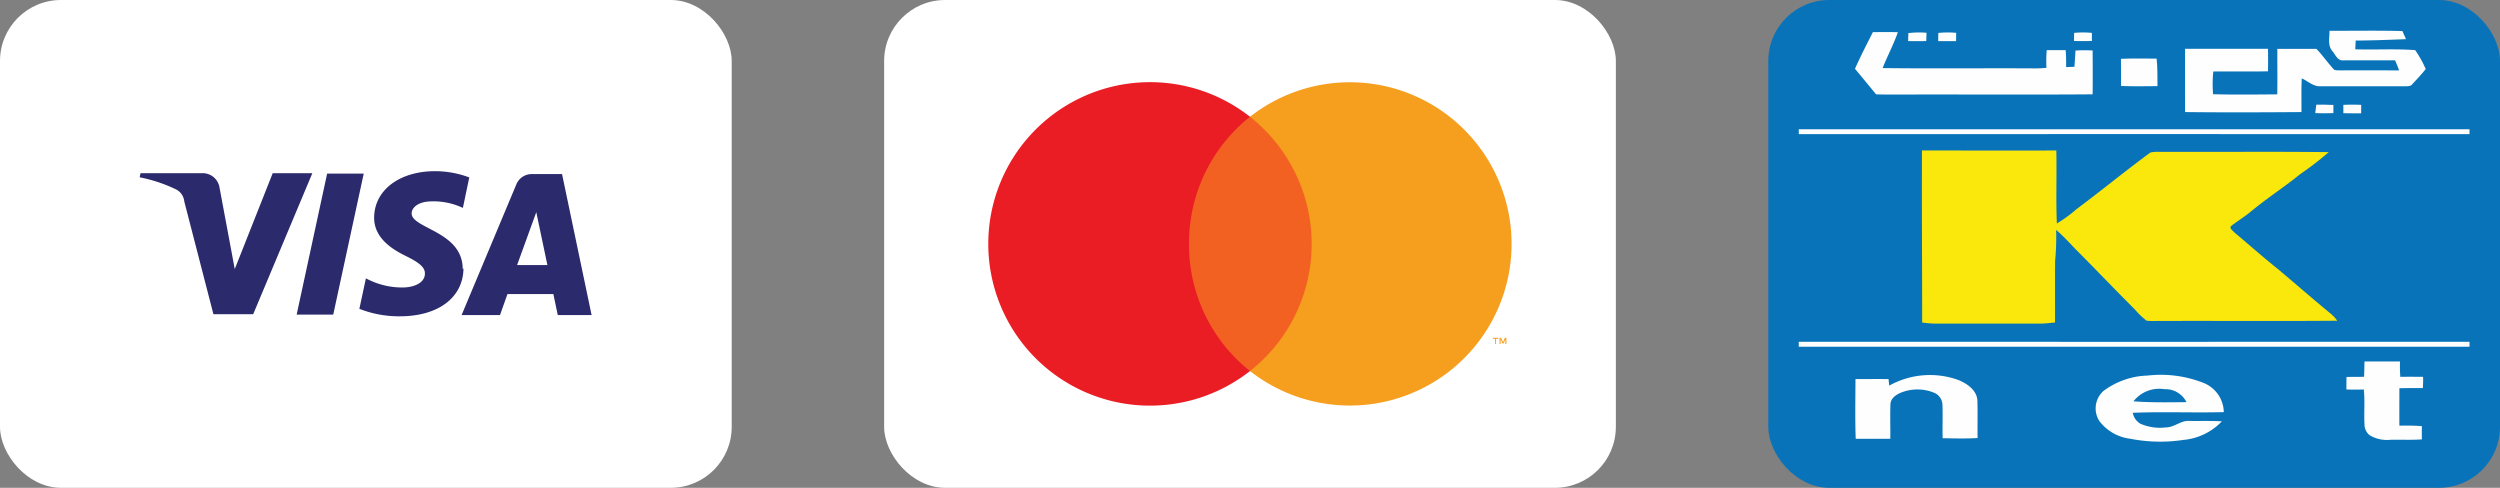 <svg xmlns="http://www.w3.org/2000/svg" width="164" height="32" viewBox="0 0 164 32">
  <rect x="0" y="0" width="164" height="32" fill="#808080" stroke="none"/>
  <g id="Group_12035" data-name="Group 12035" transform="translate(-1339 -4965)">
    <g id="visa-light-large" transform="translate(1339 4965)">
      <rect id="card_bg" width="48" height="32" rx="4" fill="#fff"/>
      <path id="visa-logo" d="M17.014,9.52a7.127,7.127,0,0,1-2.6-.491l.43-2a5.019,5.019,0,0,0,2.377.6h.063c.712-.01,1.43-.3,1.43-.91.01-.392-.326-.7-1.24-1.15-.9-.439-2.09-1.176-2.09-2.51,0-1.8,1.645-3.06,4-3.06a6.414,6.414,0,0,1,2.24.41l-.419,2a4.512,4.512,0,0,0-1.92-.432c-.147,0-.295.007-.441.022-.691.091-1,.453-1,.77,0,.388.5.647,1.123.975,1,.521,2.234,1.17,2.227,2.695l.05-.08c-.01,1.92-1.647,3.16-4.17,3.16Zm6.626-.08H21.12L24.71.87a1.087,1.087,0,0,1,1-.68h2l1.939,9.249H27.43l-.29-1.38H24.13l-.49,1.38ZM26.02,2.69,24.76,6.16h1.99ZM12.7,9.41H10.3l2-9.25h2.4l-2,9.249ZM7.45,9.38H4.84L2.93,1.99a1,1,0,0,0-.571-.81A9.917,9.917,0,0,0,0,.4L.06.13H4.13a1.118,1.118,0,0,1,1.11.941l1,5.35L8.73.13h2.6L7.45,9.379Z" transform="translate(9.16 11.23)" fill="#2a2a6c"/>
    </g>
    <g id="mastercard-light-large" transform="translate(1397 4965)">
      <rect id="card_bg-2" data-name="card_bg" width="48" height="32" rx="4" fill="#fff"/>
      <g id="mastercard" transform="translate(4 3)">
        <g id="Group" opacity="0">
          <rect id="Rectangle" width="38.71" height="25.6" transform="translate(0.65 0.2)" fill="#fff"/>
        </g>
        <rect id="Rectangle-2" data-name="Rectangle" width="10.21" height="16.68" transform="translate(14.9 4.66)" fill="#f26122"/>
        <path id="Path" d="M13.169,10.61a10.58,10.58,0,0,1,4-8.34,10.61,10.61,0,1,0,0,16.68A10.58,10.58,0,0,1,13.169,10.61Z" transform="translate(2.831 2.39)" fill="#ea1d25"/>
        <path id="Shape" d="M.5.411H.43V0h.1L.66.29.78,0h.1V.409H.81V.1L.7.37H.62L.5.1V.41ZM.2.41H.14V.07H0V0H.35V.07H.2V.409Z" transform="translate(35.94 19.16)" fill="#f69e1e"/>
        <path id="Path-2" data-name="Path" d="M17.16,10.6A10.61,10.61,0,0,1,0,18.943,10.61,10.61,0,0,0,1.78,4.053,10.4,10.4,0,0,0,0,2.263,10.61,10.61,0,0,1,17.16,10.6Z" transform="translate(20 2.397)" fill="#f69e1e"/>
      </g>
    </g>
    <g id="Group_11378" data-name="Group 11378" transform="translate(1297 4232)">
      <g id="mastercard-light-large-2" data-name="mastercard-light-large" transform="translate(158 733)">
        <rect id="card_bg-3" data-name="card_bg" width="48" height="32" rx="4" fill="#0873b9"/>
      </g>
      <g id="knet" transform="translate(160 734)">
        <g id="_0873b9ff" data-name="#0873b9ff">
          <path id="Path_1" data-name="Path 1" d="M0,0H44V7.483q-22-.015-44,0V0M4.862,1.108c-.406.8-.814,1.592-1.181,2.406.466.553.923,1.115,1.384,1.674.4.018.8.016,1.206.015,4.334-.012,8.668.018,13-.015.015-.958.009-1.918,0-2.876a8.705,8.705,0,0,0-1.123.005c-.025.355-.042.708-.07,1.063-.181.01-.364.016-.544.021,0-.371,0-.741-.03-1.111-.415,0-.828,0-1.242,0a8.5,8.5,0,0,0-.019,1.159,7.69,7.69,0,0,1-.847.037c-3.3-.018-6.6.02-9.9-.02.311-.793.721-1.547,1-2.353C5.954,1.1,5.408,1.1,4.862,1.108m29.953-.085c0,.444-.138.953.193,1.324.2.24.349.66.735.6,1.125,0,2.251,0,3.376,0,.093.218.183.436.263.659-1.286,0-2.573,0-3.859,0-.163-.016-.373.037-.476-.124-.381-.416-.7-.883-1.091-1.288-.854,0-1.707,0-2.561,0,0,.995.016,1.99-.007,2.985-1.4.011-2.807.03-4.21-.009a8.431,8.431,0,0,1,.014-1.49c1.2-.012,2.394.013,3.589-.013,0-.493.007-.985,0-1.478-1.813.011-3.627,0-5.439,0-.01,1.384,0,2.768,0,4.152,2.544.033,5.091.024,7.635,0,.009-.736-.02-1.474.021-2.21.4.176.747.537,1.214.518,1.837,0,3.674,0,5.51,0,.187-.009.419.027.539-.152.3-.32.6-.635.867-.98A6.876,6.876,0,0,0,40.43,2.29c-1.307-.1-2.619-.012-3.928-.055.008-.191.018-.383.028-.573,1.1-.006,2.2-.048,3.3-.093-.078-.177-.158-.355-.236-.532C38,1,36.409,1.024,34.815,1.023M7.192,1.172c-.009.173-.014.346-.015.52.395.01.79.01,1.185,0,.009-.182.013-.363.017-.545a5.91,5.91,0,0,0-1.186.023M9.157,1.16c-.007.178-.01.356-.009.534.389.006.78.008,1.169,0,0-.181.005-.362.005-.543a6.308,6.308,0,0,0-1.166.006m8.907,0c-.005.178-.01.358-.011.537.391.006.78.006,1.169,0,0-.176,0-.354,0-.531a6.006,6.006,0,0,0-1.163,0m3.07,1.7c.008.594,0,1.188.008,1.784.8.028,1.593.016,2.389.008-.01-.6.01-1.206-.056-1.805-.78,0-1.561-.024-2.341.014M33.949,5.868c-.024.185-.048.369-.071.554.395.017.791.014,1.187,0,0-.178,0-.356,0-.534-.374-.021-.747-.025-1.12-.019m1.774.013c0,.182,0,.362,0,.544.387.006.774.009,1.163.009,0-.185,0-.37.006-.554A11.212,11.212,0,0,0,35.724,5.881Z" fill="#0873b9"/>
          <path id="Path_2" data-name="Path 2" d="M0,72.6q22-.006,44,0V86.216q-22,.006-44,0V72.6m8.082,1.068c-.02,3.762.012,7.525,0,11.286a6.142,6.142,0,0,0,.831.071c2.31-.005,4.62,0,6.929,0,.32,0,.637-.045.955-.072.008-1.346-.005-2.693.007-4.038a16.72,16.72,0,0,0,.069-2.033c.547.452,1,1,1.5,1.491,1.229,1.236,2.43,2.5,3.664,3.726a4.969,4.969,0,0,0,.773.738,4.379,4.379,0,0,0,.5.017c4-.017,8,.018,12-.017a2.306,2.306,0,0,0-.394-.435c-1.175-.964-2.317-1.965-3.48-2.941-.987-.787-1.928-1.625-2.894-2.434-.089-.114-.309-.229-.206-.393.436-.334.909-.623,1.331-.977,1.036-.857,2.172-1.588,3.215-2.437a20.868,20.868,0,0,0,1.874-1.442c-3.706-.043-7.414,0-11.121-.019a2.359,2.359,0,0,0-.578.042c-1.65,1.211-3.231,2.511-4.872,3.735a8.671,8.671,0,0,1-1.267.918c-.066-1.595,0-3.193-.034-4.789C13.957,73.672,11.019,73.661,8.082,73.666Z" transform="translate(0 -64.794)" fill="#0873b9"/>
          <path id="Path_3" data-name="Path 3" d="M0,202.36q22,.014,44,0v7.586H0v-7.59m37.11.97c-.009.334-.009.668-.025,1-.384,0-.768,0-1.151.011q-.01.409-.007.82c.38.017.76.014,1.141,0,.082.766,0,1.539.046,2.306a.9.9,0,0,0,.345.7,2.222,2.222,0,0,0,1.372.293c.682-.015,1.365.025,2.047-.027q0-.435,0-.869a14.673,14.673,0,0,0-1.475-.028c-.011-.819-.009-1.638,0-2.456.512-.015,1.024-.014,1.538-.01.014-.246.023-.492.017-.738-.5-.009-1-.012-1.495,0a9.629,9.629,0,0,1-.019-1.008c-.778-.006-1.554,0-2.331,0M5.934,204.914c-.015-.142-.03-.283-.044-.423-.724-.012-1.446-.005-2.17,0,0,1.3-.033,2.611.015,3.914.757,0,1.513.005,2.269,0,.01-.774-.022-1.548.012-2.322.067-.458.561-.688.97-.8a2.888,2.888,0,0,1,1.952.129.892.892,0,0,1,.487.786c.024.723-.009,1.448.011,2.173.764.008,1.53.034,2.293-.015-.013-.821.013-1.642-.014-2.462-.03-.667-.661-1.1-1.234-1.339a5.484,5.484,0,0,0-4.548.364m14.034.365a1.533,1.533,0,0,0-.25,1.951,2.985,2.985,0,0,0,1.993,1.163,10.219,10.219,0,0,0,3.52.083,3.964,3.964,0,0,0,2.524-1.22c-.709-.04-1.42-.015-2.13-.025-.561-.045-.987.422-1.54.424a3.21,3.21,0,0,1-1.686-.247,1.043,1.043,0,0,1-.487-.711c1.987-.082,3.98.008,5.969-.044a2.108,2.108,0,0,0-1.313-1.911,7.632,7.632,0,0,0-3.694-.487A5.061,5.061,0,0,0,19.968,205.279Z" transform="translate(0 -180.617)" fill="#0873b9"/>
          <path id="Path_4" data-name="Path 4" d="M199.67,228.961a2.142,2.142,0,0,1,2.02-.8,1.539,1.539,0,0,1,1.448.85C201.982,229.025,200.822,229.048,199.67,228.961Z" transform="translate(-177.706 -203.639)" fill="#0873b9"/>
        </g>
        <g id="_fdfefdff" data-name="#fdfefdff" transform="translate(0 1.015)">
          <path id="Path_5" data-name="Path 5" d="M34.641,10.273c.546,0,1.092-.01,1.638.006-.278.806-.688,1.56-1,2.353,3.3.041,6.6,0,9.9.02a7.69,7.69,0,0,0,.847-.037,8.5,8.5,0,0,1,.019-1.159c.414,0,.827,0,1.242,0,.03.37.034.74.03,1.111.18-.005.363-.012.545-.021.029-.355.045-.708.07-1.063a8.7,8.7,0,0,1,1.123-.005c.007.958.013,1.918,0,2.876-4.334.033-8.668,0-13,.015-.4,0-.8,0-1.206-.015-.461-.559-.917-1.121-1.384-1.674C33.827,11.866,34.236,11.069,34.641,10.273Z" transform="translate(-29.779 -10.181)" fill="#fdfefd"/>
          <path id="Path_6" data-name="Path 6" d="M239.779,9.458c1.594,0,3.188-.025,4.782.014.078.177.158.355.237.532-1.1.045-2.2.087-3.3.093-.01.19-.02.381-.027.573,1.309.043,2.621-.047,3.928.055a6.882,6.882,0,0,1,.691,1.239c-.265.345-.571.66-.867.98-.12.178-.352.143-.539.152-1.836,0-3.673,0-5.51,0-.467.019-.813-.342-1.214-.518-.041.736-.012,1.474-.021,2.21-2.544.019-5.091.029-7.635,0,0-1.384-.007-2.768,0-4.152,1.813,0,3.627.006,5.44,0,.01.493.008.985,0,1.478-1.2.026-2.392,0-3.589.013a8.438,8.438,0,0,0-.014,1.49c1.4.039,2.807.019,4.21.009.023-.995,0-1.99.007-2.985.854,0,1.707,0,2.561,0,.394.405.711.872,1.091,1.288.1.16.314.107.476.124,1.286-.006,2.573,0,3.859,0-.08-.222-.169-.441-.263-.659-1.125,0-2.251,0-3.376,0-.386.055-.536-.365-.735-.6C239.642,10.411,239.783,9.9,239.779,9.458Z" transform="translate(-204.964 -9.451)" fill="#fdfefd"/>
          <path id="Path_7" data-name="Path 7" d="M65.255,10.566a5.91,5.91,0,0,1,1.186-.023c0,.182-.008.363-.017.545-.395.008-.79.008-1.185,0C65.241,10.912,65.247,10.739,65.255,10.566Z" transform="translate(-58.064 -10.409)" fill="#fdfefd"/>
          <path id="Path_8" data-name="Path 8" d="M83.177,10.549a6.308,6.308,0,0,1,1.166-.006c0,.181,0,.362-.006.543-.389.005-.78,0-1.169,0C83.167,10.9,83.171,10.727,83.177,10.549Z" transform="translate(-74.02 -10.404)" fill="#fdfefd"/>
          <path id="Path_9" data-name="Path 9" d="M164.131,10.554a6.006,6.006,0,0,1,1.163,0c0,.177,0,.355,0,.531-.389.011-.779.011-1.169,0C164.121,10.912,164.126,10.733,164.131,10.554Z" transform="translate(-146.067 -10.412)" fill="#fdfefd"/>
          <path id="Path_10" data-name="Path 10" d="M192.13,26.436c.78-.038,1.561-.013,2.341-.014.066.6.046,1.2.056,1.805-.8.009-1.594.02-2.389-.008C192.134,27.624,192.138,27.03,192.13,26.436Z" transform="translate(-170.996 -24.592)" fill="#fdfefd"/>
          <path id="Path_11" data-name="Path 11" d="M308.052,54.591c.373-.005.746,0,1.12.019,0,.178,0,.356,0,.534-.4.015-.792.018-1.187,0C308,54.96,308.027,54.776,308.052,54.591Z" transform="translate(-274.102 -49.739)" fill="#fdfefd"/>
          <path id="Path_12" data-name="Path 12" d="M324.757,54.594a11.212,11.212,0,0,1,1.171,0c0,.185,0,.37-.005.554-.388,0-.776,0-1.163-.009C324.757,54.956,324.756,54.775,324.757,54.594Z" transform="translate(-289.033 -49.729)" fill="#fdfefd"/>
          <path id="Path_13" data-name="Path 13" d="M0,69.6q22,.006,44,0v.322q-22-.011-44,0Z" transform="translate(0 -63.136)" fill="#fdfefd"/>
          <path id="Path_14" data-name="Path 14" d="M0,199.36q22,.011,44,0v.326q-22-.006-44,0Z" transform="translate(0 -178.955)" fill="#fdfefd"/>
          <path id="Path_15" data-name="Path 15" d="M327.786,211.375c.777,0,1.553,0,2.331,0a9.61,9.61,0,0,0,.019,1.008c.5-.009,1-.005,1.495,0,.007.246,0,.492-.017.738-.514,0-1.026-.005-1.538.01,0,.819-.007,1.638,0,2.456a14.7,14.7,0,0,1,1.475.028q-.007.434,0,.869c-.682.052-1.365.012-2.047.027a2.222,2.222,0,0,1-1.372-.293.9.9,0,0,1-.345-.7c-.042-.767.036-1.54-.046-2.306-.381.01-.761.013-1.141,0q0-.411.007-.82c.383-.01.767-.006,1.151-.011C327.777,212.044,327.777,211.71,327.786,211.375Z" transform="translate(-290.676 -189.677)" fill="#fdfefd"/>
          <path id="Path_16" data-name="Path 16" d="M35.934,220.334a5.484,5.484,0,0,1,4.548-.364c.573.237,1.2.672,1.234,1.339.028.82,0,1.641.014,2.462-.763.049-1.529.023-2.293.015-.02-.724.013-1.449-.011-2.173a.892.892,0,0,0-.487-.786,2.888,2.888,0,0,0-1.953-.129c-.409.115-.9.345-.97.8-.034.774,0,1.548-.012,2.322-.757.008-1.513.005-2.269,0-.048-1.3-.02-2.61-.015-3.914.724,0,1.446-.011,2.17,0C35.9,220.051,35.919,220.192,35.934,220.334Z" transform="translate(-30 -197.052)" fill="#fdfefd"/>
          <path id="Path_17" data-name="Path 17" d="M177.552,220.744a5.061,5.061,0,0,1,2.906-1.024,7.632,7.632,0,0,1,3.694.487,2.108,2.108,0,0,1,1.313,1.911c-1.989.052-3.982-.038-5.969.044a1.043,1.043,0,0,0,.487.711,3.21,3.21,0,0,0,1.686.247c.553,0,.979-.47,1.54-.424.71.01,1.42-.015,2.13.025a3.964,3.964,0,0,1-2.525,1.22,10.221,10.221,0,0,1-3.52-.083A2.985,2.985,0,0,1,177.3,222.7a1.533,1.533,0,0,1,.25-1.951m2,.66c1.152.087,2.312.064,3.467.054a1.539,1.539,0,0,0-1.448-.85A2.142,2.142,0,0,0,179.547,221.4Z" transform="translate(-157.584 -197.097)" fill="#fdfefd"/>
        </g>
        <g id="_fae80cff" data-name="#fae80cff" transform="translate(8.075 8.868)">
          <path id="Path_18" data-name="Path 18" d="M73.416,82.534c2.937,0,5.875.006,8.813,0,.036,1.6-.032,3.194.034,4.789A8.671,8.671,0,0,0,83.53,86.4c1.641-1.224,3.222-2.524,4.872-3.735a2.359,2.359,0,0,1,.578-.042c3.707.016,7.415-.024,11.121.019a20.867,20.867,0,0,1-1.874,1.442c-1.043.849-2.179,1.579-3.215,2.437-.422.354-.9.643-1.331.977-.1.164.117.279.206.393.966.809,1.907,1.647,2.894,2.434,1.164.976,2.306,1.977,3.48,2.941a2.307,2.307,0,0,1,.394.435c-4,.035-8,0-12,.017a4.386,4.386,0,0,1-.5-.017,4.969,4.969,0,0,1-.773-.738c-1.234-1.229-2.435-2.491-3.664-3.726-.5-.494-.958-1.039-1.5-1.491a16.719,16.719,0,0,1-.069,2.033c-.012,1.345,0,2.692-.007,4.038-.318.027-.635.071-.955.072-2.309,0-4.619,0-6.929,0a6.138,6.138,0,0,1-.83-.071C73.428,90.059,73.4,86.3,73.416,82.534Z" transform="translate(-73.409 -82.53)" fill="#fae80c"/>
        </g>
      </g>
    </g>
  </g>
</svg>
